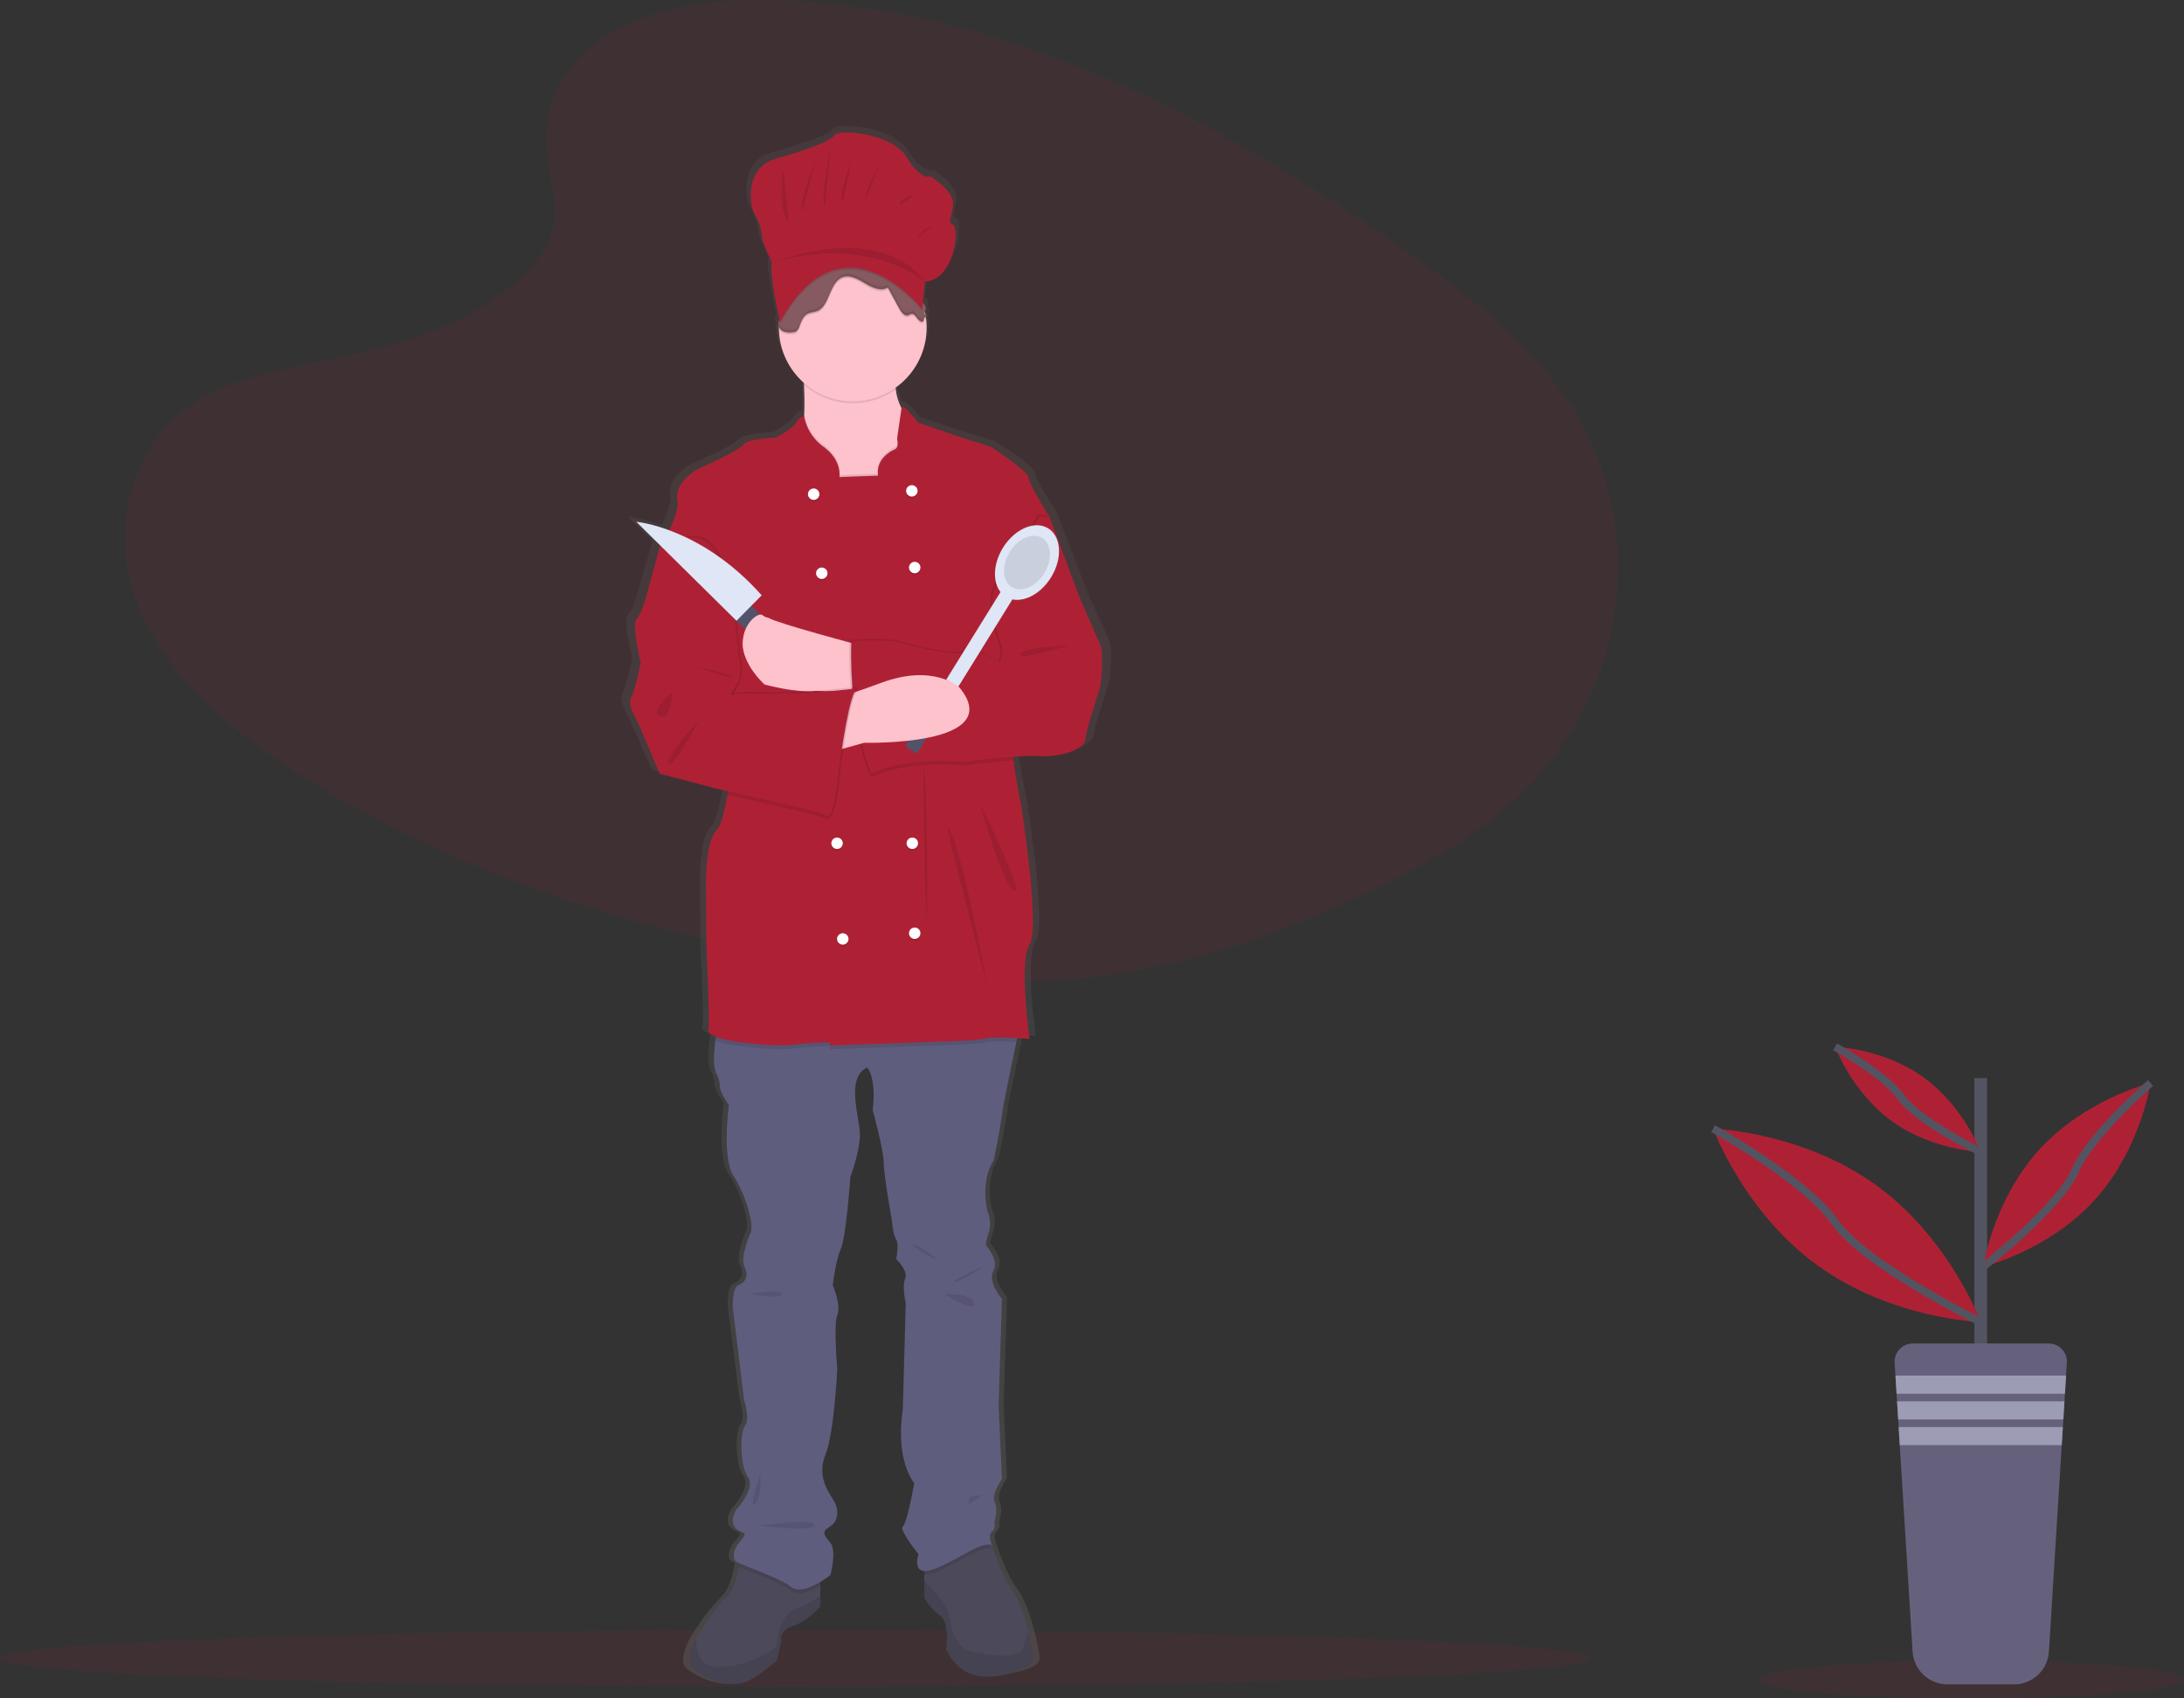 <svg width="567" height="441" viewBox="0 0 567 441" fill="none" xmlns="http://www.w3.org/2000/svg">
<rect x="0" y="0" width="567" height="441" fill="#333333" stroke="none"/>
<g clip-path="url(#clip0_299_3170)">
<path opacity="0.1" d="M206.397 437.953C320.388 437.953 412.795 434.662 412.795 430.602C412.795 426.542 320.388 423.251 206.397 423.251C92.407 423.251 0 426.542 0 430.602C0 434.662 92.407 437.953 206.397 437.953Z" fill="#AE2135"/>
<path opacity="0.1" d="M152.136 13.346C165.286 1.636 185.925 -0.75 204.713 0.182C263.723 3.112 316.991 31.583 363.068 63.786C379.748 75.444 396.171 88.008 406.999 104.062C429.04 136.744 422.502 182.018 391.853 208.941C381.425 218.101 368.784 225.123 355.807 231.348C332.732 242.416 307.835 251.302 281.646 253.831C262.97 255.634 244.065 254.168 225.499 251.652C173.625 244.621 122.708 229.075 80.031 202.478C61.314 190.812 43.672 176.309 35.956 157.437C28.241 138.565 33.179 114.651 52.291 103.48C60.196 98.86 69.647 96.773 78.9 94.814C92.52 91.93 106.359 89.087 118.65 83.225C131.345 77.169 146.377 65.458 143.864 52.055C141.167 37.673 139.003 25.042 152.136 13.346Z" fill="#AE2135"/>
<path opacity="0.1" d="M511.799 441C542.286 441 567 438.815 567 436.119C567 433.424 542.286 431.239 511.799 431.239C481.313 431.239 456.599 433.424 456.599 436.119C456.599 438.815 481.313 441 511.799 441Z" fill="#AE2135"/>
<path d="M287.898 166.089C286.999 164.35 282.249 153.546 282.249 153.546L274.288 132.931C274.288 132.931 268.638 124.238 268.638 122.624C268.638 121.009 258.366 114.552 258.366 114.552C258.366 114.552 250.019 112.068 249.377 111.82C248.735 111.571 238.848 108.303 238.848 108.303C238.848 108.303 234.955 103.186 234.401 104.523L234.4 104.526C234.38 104.492 234.359 104.463 234.339 104.428C233.543 102.943 233.04 101.319 232.855 99.644C232.833 99.496 232.815 99.339 232.797 99.184C235.361 97.447 237.463 95.111 238.92 92.379C240.377 89.647 241.146 86.601 241.16 83.505C241.158 82.69 241.103 81.876 240.995 81.068C241.066 81.024 241.14 80.985 241.216 80.952C241.376 80.883 241.335 80.826 241.218 80.767C241.258 80.746 241.298 80.724 241.339 80.707C241.552 80.615 241.41 80.545 241.204 80.462L241.216 80.455C241.506 80.33 241.14 80.246 240.845 80.113C240.829 80.027 240.815 79.941 240.798 79.856C240.863 79.692 240.903 79.519 240.916 79.344C240.942 79.357 240.966 79.371 240.993 79.383C241.065 79.063 241.063 78.731 240.988 78.412C240.969 78.476 240.947 78.54 240.921 78.602C240.939 78.313 240.88 78.024 240.748 77.765C240.617 77.507 240.418 77.288 240.174 77.132C240.159 77.119 240.143 77.106 240.128 77.093L240.672 71.521C248.702 71.142 250.11 57.49 248.279 56.732C246.448 55.973 248.279 54.33 248.279 51.044C248.279 47.757 242.222 44.091 242.222 44.091C242.222 44.091 239.686 45.355 235.742 39.035C231.798 32.715 217.288 31.703 216.302 33.347C215.316 34.99 208.836 37.139 200.384 39.541C191.932 41.942 193.481 51.928 194.89 54.077C196.05 55.854 196.73 57.901 196.862 60.018C196.862 61.282 199.539 66.591 199.539 66.591C198.694 68.431 200.843 78.509 201.479 81.374C201.469 81.462 201.458 81.549 201.45 81.638C201.444 81.646 201.437 81.654 201.432 81.662C201.401 81.709 201.374 81.757 201.35 81.806C201.213 82.103 201.168 82.434 201.22 82.757C201.173 83.109 201.223 83.468 201.362 83.795C201.411 86.493 202.035 89.15 203.195 91.588C204.354 94.026 206.021 96.188 208.085 97.929C208.095 98.101 208.104 98.275 208.114 98.452C208.232 100.792 208.299 103.559 208.176 106.206C208.169 106.342 208.159 106.475 208.152 106.609C207.686 106.704 207.249 106.906 206.875 107.2C206.502 107.494 206.203 107.872 206.003 108.303C205.207 109.833 200.584 112.192 200.584 112.192C200.584 112.192 192.495 112.565 191.725 114.055C190.954 115.545 179.27 120.513 179.27 120.513C179.27 120.513 173.106 124.114 174.005 128.212C174.475 130.354 173.156 133.68 171.79 136.37C168.933 135.287 165.958 134.546 162.926 134.161L169.472 140.42C169.335 140.634 169.254 140.755 169.254 140.755L165.53 153.918C165.53 153.918 164.246 158.513 162.962 159.631C161.678 160.749 164.118 170.932 164.118 170.932C164.118 170.932 162.706 178.135 161.55 179.997C160.394 181.86 163.348 186.455 163.348 186.455L169.254 199.867L184.919 203.841C184.919 203.841 185.963 204.062 187.65 204.423C187.597 204.743 187.543 205.063 187.487 205.381C186.732 209.653 185.741 213.582 184.534 214.645C181.581 217.253 181.709 228.926 181.709 228.926L181.838 245.443C181.838 245.443 182.865 265.809 182.351 266.555C182.027 267.025 182.678 267.792 184.394 268.481C184.345 268.788 184.297 269.099 184.252 269.416C183.769 272.794 183.553 276.648 184.662 278.352C185.144 279.274 185.408 280.293 185.433 281.333C185.433 282.947 187.873 286.3 187.873 286.3C187.873 286.3 185.946 300.085 189.157 304.804C192.367 309.523 195.063 318.092 193.522 320.079C193.522 320.079 190.826 325.915 192.11 328.523C193.394 331.131 192.11 332.621 190.441 333.242C188.771 333.863 188.915 338.955 188.915 338.955L191.981 363.171C191.981 363.171 193.651 368.138 192.238 369.877C190.826 371.615 190.826 380.308 193.009 383.289C195.191 386.269 189.927 391.733 189.927 391.733C189.927 391.733 186.717 396.328 191.853 397.819C191.853 397.819 192.88 398.067 190.954 400.054C189.028 402.041 188.643 404.525 189.927 405.394C190.193 405.553 190.472 405.692 190.76 405.807C190.712 406.102 190.661 406.407 190.6 406.73C190.107 409.323 189.177 412.701 187.487 414.335C184.212 417.689 181.386 421.452 179.079 425.532C177.318 428.87 176.547 431.994 178.499 433.46C183.122 436.937 189.028 438.055 192.495 436.689C195.962 435.322 200.841 431.1 200.841 431.1L201.997 426.257C201.997 426.257 201.226 423.277 205.078 422.159C208.93 421.041 212.526 417.067 212.526 417.067V410.63C213.458 410.097 214.359 409.51 215.222 408.871C215.222 408.871 217.02 402.538 215.222 400.426C213.425 398.315 212.783 397.57 215.094 396.204C217.405 394.838 217.718 391.858 216.024 389.25C214.323 386.642 211.627 382.792 213.938 377.328C216.249 371.864 217.097 355.099 217.097 355.099C217.097 355.099 216.018 343.674 217.097 341.066C218.176 338.458 215.864 333.242 215.864 333.242C215.864 333.242 216.635 326.785 218.047 323.804C219.46 320.824 220.615 305.052 220.615 305.052C220.615 305.052 223.183 298.346 223.183 294C223.183 289.653 219.203 279.222 225.109 276.49C225.109 276.49 227.677 278.725 226.65 287.666C226.65 287.666 229.603 298.098 229.603 301.327C229.603 304.555 231.786 316.229 231.786 316.229C231.786 316.229 232.043 319.954 232.942 321.32C233.841 322.687 232.942 326.412 232.942 326.412C232.942 326.412 236.28 329.517 235.382 331.504C234.483 333.491 235.536 337.971 235.536 337.971L234.739 365.779C234.739 365.779 232.428 377.701 237.821 384.903C237.821 384.903 235.895 395.459 234.739 396.204C233.584 396.949 238.977 403.407 238.977 403.407C238.977 403.407 237.482 407.59 240.518 407.795V414.708C241.572 416.569 243.017 418.179 244.755 419.427C247.58 421.414 246.424 428.244 246.424 428.244C246.424 428.244 250.019 436.937 259.521 435.074C269.023 433.212 270.307 432.342 269.793 429.238C269.609 428.105 269.198 426.083 268.607 423.788C267.585 419.799 266.018 414.986 264.144 412.612C261.19 408.871 258.751 401.048 258.751 401.048C258.751 401.048 257.595 398.44 258.751 397.57C259.906 396.701 259.393 395.087 259.393 395.087C259.393 395.087 260.518 391.858 259.506 389.871C258.494 387.884 261.447 383.786 261.447 383.786L260.548 364.661L261.447 336.844C261.447 336.844 257.467 332.249 259.136 329.517C260.805 326.785 257.21 322.935 257.21 322.935C257.21 322.935 256.825 322.811 257.852 319.706C258.467 317.876 258.375 315.883 257.595 314.118C257.595 314.118 255.412 306.418 259.264 300.582C259.264 300.582 260.934 292.882 261.447 288.908C261.802 286.146 264.021 275.829 265.341 269.793C265.415 269.452 265.487 269.126 265.555 268.814C267.456 268.918 268.895 269.038 268.895 269.038C268.895 269.038 265.941 248.548 268.895 244.326C271.848 240.103 266.583 207.815 266.583 207.815C266.583 207.815 265.325 202.172 264.55 196.415C264.505 196.087 264.465 195.759 264.424 195.431C266.808 195.241 269.201 195.188 271.591 195.272C277.754 195.645 283.789 193.285 283.918 190.926C284.046 188.566 287.385 179.252 287.898 177.141C288.412 175.03 288.797 167.827 287.898 166.089Z" fill="url(#paint0_linear_299_3170)"/>
<path d="M212.975 405.656V417.155C212.975 417.155 209.511 421.112 205.799 422.225C202.087 423.337 202.83 426.305 202.83 426.305L201.716 431.127C201.716 431.127 197.014 435.331 193.674 436.691C190.333 438.051 184.642 436.938 180.188 433.476C178.307 432.017 179.05 428.906 180.747 425.583C182.959 421.535 185.682 417.789 188.849 414.435C190.477 412.808 191.373 409.445 191.848 406.863C192.199 404.929 192.313 403.431 192.313 403.431L212.975 405.656Z" fill="#4C495A"/>
<path opacity="0.1" d="M212.975 414.237V417.155C212.975 417.155 209.511 421.112 205.799 422.225C202.087 423.337 202.83 426.305 202.83 426.305L201.716 431.127C201.716 431.127 197.014 435.331 193.674 436.691C190.333 438.051 184.642 436.938 180.188 433.476C178.307 432.017 179.05 428.906 180.747 425.583C180.668 429.075 181.702 432.997 186.745 432.858C192.188 432.686 197.434 430.779 201.716 427.418C201.716 427.418 201.592 419.257 207.284 417.403C209.364 416.716 211.295 415.642 212.975 414.237Z" fill="black"/>
<path d="M258.259 435.084C249.103 436.938 245.639 428.283 245.639 428.283C245.639 428.283 246.752 421.483 244.03 419.505C242.347 418.25 240.954 416.647 239.947 414.806V403.431L251.082 395.518L257.11 400.849L257.516 401.205C257.516 401.205 259.867 408.995 262.713 412.719C264.519 415.083 266.028 419.875 267.013 423.847C267.582 426.132 267.978 428.145 268.156 429.272C268.651 432.363 267.414 433.229 258.259 435.084Z" fill="#4C495A"/>
<path opacity="0.1" d="M258.259 435.084C249.103 436.938 245.639 428.283 245.639 428.283C245.639 428.283 246.752 421.483 244.03 419.505C242.347 418.25 240.954 416.647 239.947 414.806V410.399C241.714 412.264 245.045 415.874 245.762 417.403C246.752 419.505 246.876 427.171 251.454 428.531C256.031 429.891 264.94 431.127 265.682 427.665C265.991 426.349 266.437 425.07 267.013 423.847C267.582 426.132 267.978 428.145 268.156 429.272C268.651 432.364 267.414 433.229 258.259 435.084Z" fill="black"/>
<path opacity="0.1" d="M192.313 403.431L212.975 405.656V411.735C210.644 413.114 207.304 414.578 205.428 413.075C202.657 410.859 194.417 408.045 191.848 406.863C192.199 404.929 192.313 403.431 192.313 403.431Z" fill="black"/>
<path opacity="0.1" d="M257.516 402.194C254.671 401.205 249.598 405.533 242.917 408.253C241.988 408.69 240.974 408.916 239.947 408.916V403.431L251.083 395.518L257.11 400.849C257.203 401.309 257.339 401.76 257.516 402.194Z" fill="black"/>
<path d="M264.816 266.062C264.816 266.062 264.425 267.882 263.866 270.523C262.594 276.532 260.456 286.805 260.114 289.555C259.62 293.511 258.011 301.177 258.011 301.177C254.299 306.988 256.403 314.654 256.403 314.654C257.155 316.418 257.243 318.395 256.65 320.218C255.66 323.309 256.032 323.433 256.032 323.433C256.032 323.433 259.496 327.266 257.887 329.986C256.279 332.706 260.114 337.281 260.114 337.281L259.248 364.977L260.114 384.019C260.114 384.019 257.269 388.099 258.244 390.077C259.219 392.056 258.135 395.27 258.135 395.27C258.135 395.27 258.63 396.878 257.516 397.743C256.403 398.609 257.516 401.205 257.516 401.205C254.671 400.216 249.598 404.544 242.917 407.264C236.236 409.984 238.463 403.554 238.463 403.554C238.463 403.554 233.266 397.125 234.38 396.383C235.493 395.641 237.349 385.131 237.349 385.131C232.153 377.96 234.38 366.09 234.38 366.09L235.147 338.404C235.147 338.404 234.132 333.943 234.998 331.965C235.864 329.986 232.648 326.895 232.648 326.895C232.648 326.895 233.514 323.186 232.648 321.826C231.781 320.466 231.534 316.756 231.534 316.756C231.534 316.756 229.431 305.134 229.431 301.919C229.431 298.704 226.585 288.318 226.585 288.318C227.575 279.416 225.1 277.19 225.1 277.19C219.409 279.91 223.244 290.297 223.244 294.624C223.244 298.952 220.77 305.628 220.77 305.628C220.77 305.628 219.656 321.331 218.295 324.299C216.935 327.266 216.192 333.696 216.192 333.696C216.192 333.696 218.419 338.889 217.38 341.485C216.341 344.082 217.38 355.457 217.38 355.457C217.38 355.457 216.563 372.149 214.336 377.589C212.109 383.03 214.707 386.863 216.346 389.459C217.979 392.056 217.677 395.023 215.45 396.383C213.223 397.743 213.841 398.485 215.574 400.587C217.306 402.689 215.574 408.995 215.574 408.995C215.574 408.995 208.521 414.559 205.428 412.086C202.335 409.613 192.437 406.398 191.2 405.533C189.962 404.667 190.334 402.194 192.19 400.216C194.045 398.238 193.056 397.99 193.056 397.99C188.107 396.507 191.2 391.932 191.2 391.932C191.2 391.932 196.272 386.492 194.169 383.524C192.066 380.557 192.066 371.902 193.427 370.171C194.788 368.44 193.179 363.494 193.179 363.494L190.225 339.383C190.225 339.383 190.086 334.314 191.695 333.696C193.303 333.077 194.54 331.594 193.303 328.997C192.066 326.401 194.664 320.589 194.664 320.589C196.149 318.611 193.551 310.08 190.457 305.381C187.364 300.683 189.22 286.958 189.22 286.958C189.22 286.958 186.869 283.62 186.869 282.012C186.846 280.98 186.593 279.966 186.127 279.045C185.058 277.349 185.266 273.511 185.731 270.148C186.181 266.893 186.869 264.084 186.869 264.084L264.816 266.062Z" fill="#5F5D7E"/>
<path d="M240.566 125.974L216.192 131.661C216.192 131.661 204.19 121.523 207.16 116.082C208.179 114.213 208.63 111.023 208.783 107.65C208.902 105.014 208.838 102.259 208.724 99.93C208.551 96.561 208.273 94.074 208.273 94.074C208.273 94.074 233.266 79.978 232.4 94.074C232.224 96.421 232.278 98.78 232.563 101.116C232.74 102.779 233.225 104.394 233.993 105.879C235.329 108.258 236.978 108.293 236.978 108.293L240.566 125.974Z" fill="#FDC2CC"/>
<path opacity="0.1" d="M232.563 101.116C229.041 103.642 224.766 104.899 220.436 104.683C216.106 104.468 211.978 102.792 208.724 99.93C208.551 96.561 208.273 94.074 208.273 94.074C208.273 94.074 233.266 79.978 232.4 94.074C232.224 96.421 232.278 98.78 232.563 101.116Z" fill="black"/>
<path d="M221.388 104.212C231.98 104.212 240.566 95.632 240.566 85.048C240.566 74.463 231.98 65.883 221.388 65.883C210.797 65.883 202.211 74.463 202.211 85.048C202.211 95.632 210.797 104.212 221.388 104.212Z" fill="#FDC2CC"/>
<path opacity="0.1" d="M240.566 125.974L216.192 131.661C216.192 131.661 204.19 121.522 207.16 116.082C208.179 114.212 208.63 111.022 208.783 107.65C209.321 110.583 210.897 113.224 213.222 115.093C218.79 118.802 217.924 123.377 217.924 123.377L227.946 123.006C227.327 118.926 231.039 116.7 232.276 116.206C233.513 115.711 232.895 113.485 232.895 113.485L233.993 105.879C235.329 108.258 236.978 108.292 236.978 108.292L240.566 125.974Z" fill="black"/>
<path opacity="0.1" d="M264.816 266.062C264.816 266.062 264.425 267.882 263.866 270.523C261.173 270.38 257.615 270.276 256.031 270.637C253.309 271.255 242.422 271.503 242.422 271.503L215.45 272.457V271.626C212.347 271.651 209.249 271.858 206.17 272.244C201.592 272.863 194.416 271.997 189.839 271.255C188.43 271.054 187.05 270.682 185.731 270.147C186.181 266.893 186.869 264.084 186.869 264.084L264.816 266.062Z" fill="black"/>
<path d="M262.712 187.548C262.321 189.858 262.608 193.686 263.103 197.465C263.851 203.197 265.063 208.815 265.063 208.815C265.063 208.815 270.136 240.963 267.29 245.166C264.445 249.37 267.29 269.772 267.29 269.772C267.29 269.772 258.753 269.03 256.031 269.648C253.309 270.266 242.422 270.513 242.422 270.513L215.45 271.468V270.637C212.347 270.662 209.249 270.869 206.17 271.255C201.592 271.874 194.416 271.008 189.839 270.266C185.261 269.524 183.405 268.041 183.9 267.299C184.395 266.557 183.405 246.279 183.405 246.279L183.281 229.835C183.281 229.835 183.157 218.212 186.003 215.616C187.166 214.557 188.121 210.645 188.849 206.392C189.893 200.234 190.457 193.36 190.457 193.36L171.651 143.037L171.28 142.047C171.28 142.047 176.724 133.64 175.858 129.559C174.992 125.479 180.93 121.893 180.93 121.893C180.93 121.893 192.189 116.948 192.932 115.464C193.674 113.98 201.469 113.609 201.469 113.609C201.469 113.609 205.923 111.26 206.69 109.737C206.877 109.311 207.162 108.936 207.523 108.643C207.883 108.35 208.309 108.147 208.763 108.05C209.288 111.019 210.872 113.697 213.222 115.588C218.79 119.297 217.924 123.872 217.924 123.872L227.946 123.501C227.327 119.421 231.039 117.195 232.276 116.7C233.513 116.206 232.895 113.98 232.895 113.98L234.053 105.973C234.587 104.643 238.339 109.737 238.339 109.737C238.339 109.737 247.865 112.991 248.484 113.238C249.103 113.486 257.145 115.959 257.145 115.959C257.145 115.959 267.043 122.388 267.043 123.995C267.043 125.603 272.487 134.258 272.487 134.258C272.487 134.258 272.422 134.604 272.304 135.237C271.047 142.052 263.618 182.232 262.712 187.548Z" fill="#AE2135"/>
<path d="M223.121 167.518C223.121 167.518 201.716 161.83 199.613 160.47C197.51 159.11 185.137 167.023 200.232 177.781C200.232 177.781 218.689 181.613 223.627 177.781C228.564 173.948 223.121 167.518 223.121 167.518Z" fill="#FDC2CC"/>
<path opacity="0.1" d="M269.393 133.64L271.992 133.763L279.663 154.288C279.663 154.288 284.24 165.045 285.106 166.776C285.973 168.507 285.601 175.679 285.106 177.781C284.612 179.883 281.395 189.156 281.271 191.505C281.147 193.854 275.332 196.203 269.393 195.833C263.455 195.462 249.597 197.316 249.597 197.316C249.597 197.316 234.798 195.77 225.719 200.407C225.719 200.407 219.904 188.414 220.522 166.034C220.522 166.034 230.791 165.416 233.39 166.405C235.988 167.394 248.608 170.238 250.216 168.755C251.824 167.271 259.124 171.475 259.124 171.475C259.496 170.659 259.688 169.774 259.688 168.878C259.688 167.982 259.496 167.097 259.124 166.282C257.887 163.314 255.784 154.041 258.506 151.073C261.228 148.106 269.393 133.64 269.393 133.64Z" fill="black"/>
<path opacity="0.1" d="M263.103 197.465C256.962 197.88 250.093 198.8 250.093 198.8C250.093 198.8 235.295 197.252 226.214 201.891C226.214 201.891 220.399 189.898 221.017 167.518C221.017 167.518 231.286 166.9 233.885 167.889C236.483 168.878 249.103 171.722 250.711 170.238C252.32 168.755 259.619 172.959 259.619 172.959C259.991 172.143 260.183 171.258 260.183 170.362C260.183 169.466 259.991 168.581 259.619 167.766C258.382 164.798 256.279 155.525 259.001 152.557C261.723 149.59 269.889 135.124 269.889 135.124L272.304 135.237C271.047 142.053 263.618 182.232 262.713 187.549C262.322 189.858 262.609 193.686 263.103 197.465Z" fill="black"/>
<path d="M269.889 134.134L272.487 134.258L280.158 154.783C280.158 154.783 284.735 165.54 285.602 167.271C286.468 169.002 286.096 176.173 285.602 178.275C285.107 180.377 281.89 189.65 281.766 192C281.642 194.349 275.827 196.698 269.889 196.327C263.95 195.956 250.093 197.811 250.093 197.811C250.093 197.811 235.294 196.265 226.214 200.902C226.214 200.902 220.399 188.909 221.017 166.529C221.017 166.529 231.286 165.911 233.885 166.9C236.483 167.889 249.103 170.733 250.711 169.249C252.32 167.765 259.619 171.969 259.619 171.969C259.991 171.154 260.183 170.269 260.183 169.373C260.183 168.477 259.991 167.592 259.619 166.776C258.382 163.809 256.279 154.536 259.001 151.568C261.723 148.601 269.889 134.134 269.889 134.134Z" fill="#AE2135"/>
<path d="M243.749 179.55L246.836 181.46L264.04 153.694L260.953 151.784L243.749 179.55Z" fill="#DFE6F5"/>
<path d="M272.861 149.933C275.902 145.026 275.575 139.32 272.13 137.189C268.686 135.058 263.429 137.309 260.389 142.216C257.349 147.123 257.676 152.829 261.12 154.96C264.564 157.091 269.821 154.841 272.861 149.933Z" fill="#DFE6F5"/>
<path opacity="0.1" d="M271.101 148.844C273.284 145.322 273.049 141.226 270.577 139.697C268.105 138.167 264.331 139.782 262.149 143.305C259.966 146.827 260.201 150.923 262.674 152.452C265.146 153.982 268.919 152.367 271.101 148.844Z" fill="black"/>
<path d="M234.956 193.742L238.043 195.652L248.748 178.375L245.66 176.465L234.956 193.742Z" fill="#53526B"/>
<path d="M216.811 194.967L224.358 192.865C224.358 192.865 261.599 193.854 249.103 178.522C249.103 178.522 242.546 172.217 228.812 177.286C215.079 182.355 211.243 182.974 211.243 182.974L216.811 194.967Z" fill="#FDC2CC"/>
<path opacity="0.1" d="M211.243 130.301C212.063 130.301 212.728 129.637 212.728 128.818C212.728 127.998 212.063 127.334 211.243 127.334C210.423 127.334 209.758 127.998 209.758 128.818C209.758 129.637 210.423 130.301 211.243 130.301Z" fill="black"/>
<path opacity="0.1" d="M236.73 129.436C237.55 129.436 238.215 128.771 238.215 127.952C238.215 127.133 237.55 126.468 236.73 126.468C235.91 126.468 235.246 127.133 235.246 127.952C235.246 128.771 235.91 129.436 236.73 129.436Z" fill="black"/>
<path d="M211.243 129.807C212.063 129.807 212.728 129.143 212.728 128.323C212.728 127.504 212.063 126.839 211.243 126.839C210.423 126.839 209.758 127.504 209.758 128.323C209.758 129.143 210.423 129.807 211.243 129.807Z" fill="white"/>
<path opacity="0.1" d="M213.347 150.826C214.166 150.826 214.831 150.162 214.831 149.343C214.831 148.523 214.166 147.859 213.347 147.859C212.527 147.859 211.862 148.523 211.862 149.343C211.862 150.162 212.527 150.826 213.347 150.826Z" fill="black"/>
<path opacity="0.1" d="M237.472 149.342C238.292 149.342 238.957 148.678 238.957 147.859C238.957 147.039 238.292 146.375 237.472 146.375C236.653 146.375 235.988 147.039 235.988 147.859C235.988 148.678 236.653 149.342 237.472 149.342Z" fill="black"/>
<path d="M213.347 150.332C214.166 150.332 214.831 149.667 214.831 148.848C214.831 148.029 214.166 147.364 213.347 147.364C212.527 147.364 211.862 148.029 211.862 148.848C211.862 149.667 212.527 150.332 213.347 150.332Z" fill="white"/>
<path opacity="0.1" d="M236.854 220.941C237.674 220.941 238.339 220.276 238.339 219.457C238.339 218.637 237.674 217.973 236.854 217.973C236.034 217.973 235.369 218.637 235.369 219.457C235.369 220.276 236.034 220.941 236.854 220.941Z" fill="black"/>
<path opacity="0.1" d="M217.314 220.941C218.134 220.941 218.799 220.276 218.799 219.457C218.799 218.637 218.134 217.973 217.314 217.973C216.494 217.973 215.83 218.637 215.83 219.457C215.83 220.276 216.494 220.941 217.314 220.941Z" fill="black"/>
<path d="M236.854 220.446C237.674 220.446 238.339 219.782 238.339 218.962C238.339 218.143 237.674 217.479 236.854 217.479C236.034 217.479 235.369 218.143 235.369 218.962C235.369 219.782 236.034 220.446 236.854 220.446Z" fill="white"/>
<path opacity="0.1" d="M218.799 245.785C219.619 245.785 220.283 245.121 220.283 244.301C220.283 243.482 219.619 242.817 218.799 242.817C217.979 242.817 217.314 243.482 217.314 244.301C217.314 245.121 217.979 245.785 218.799 245.785Z" fill="black"/>
<path opacity="0.1" d="M237.472 244.301C238.292 244.301 238.957 243.637 238.957 242.817C238.957 241.998 238.292 241.333 237.472 241.333C236.653 241.333 235.988 241.998 235.988 242.817C235.988 243.637 236.653 244.301 237.472 244.301Z" fill="black"/>
<path d="M218.799 245.29C219.619 245.29 220.283 244.626 220.283 243.806C220.283 242.987 219.619 242.323 218.799 242.323C217.979 242.323 217.314 242.987 217.314 243.806C217.314 244.626 217.979 245.29 218.799 245.29Z" fill="white"/>
<path d="M217.314 220.446C218.134 220.446 218.799 219.782 218.799 218.962C218.799 218.143 218.134 217.479 217.314 217.479C216.494 217.479 215.83 218.143 215.83 218.962C215.83 219.782 216.494 220.446 217.314 220.446Z" fill="white"/>
<path d="M237.472 243.806C238.292 243.806 238.957 243.142 238.957 242.323C238.957 241.503 238.292 240.839 237.472 240.839C236.653 240.839 235.988 241.503 235.988 242.323C235.988 243.142 236.653 243.806 237.472 243.806Z" fill="white"/>
<path d="M236.73 128.941C237.55 128.941 238.215 128.277 238.215 127.457C238.215 126.638 237.55 125.974 236.73 125.974C235.91 125.974 235.246 126.638 235.246 127.457C235.246 128.277 235.91 128.941 236.73 128.941Z" fill="white"/>
<path d="M237.472 148.848C238.292 148.848 238.957 148.184 238.957 147.364C238.957 146.545 238.292 145.88 237.472 145.88C236.653 145.88 235.988 146.545 235.988 147.364C235.988 148.184 236.653 148.848 237.472 148.848Z" fill="white"/>
<path opacity="0.1" d="M239.7 199.418C239.7 199.418 239.947 233.297 240.69 239.355C240.69 239.355 240.959 201.015 239.7 199.418Z" fill="black"/>
<path opacity="0.1" d="M246.009 215.121C245.499 215.121 256.155 254.811 256.65 257.655C257.145 260.498 248.979 215.121 246.009 215.121Z" fill="black"/>
<path opacity="0.1" d="M254.423 208.692C254.423 209.063 260.362 230.206 263.331 231.319C266.3 232.431 254.423 208.692 254.423 208.692Z" fill="black"/>
<path opacity="0.1" d="M277.807 167.518C277.807 167.518 265.187 168.08 264.816 169.901C264.445 171.722 277.807 167.518 277.807 167.518Z" fill="black"/>
<path opacity="0.1" d="M255.536 328.75C255.536 328.75 246.504 332.583 247.865 332.83C249.226 333.077 255.536 328.75 255.536 328.75Z" fill="black"/>
<path opacity="0.1" d="M236.854 323.062C236.502 322.271 242.916 326.277 242.916 326.772C242.916 327.266 237.349 324.175 236.854 323.062Z" fill="black"/>
<path opacity="0.1" d="M245.267 336.045C245.267 336.045 252.319 335.689 252.814 338.402C253.309 341.114 245.267 336.045 245.267 336.045Z" fill="black"/>
<path opacity="0.1" d="M194.54 336.03C194.54 336.03 202.211 334.53 202.83 336.03C203.448 337.529 194.54 336.03 194.54 336.03Z" fill="black"/>
<path opacity="0.1" d="M197.386 382.659C197.386 382.659 197.889 388.965 196.029 390.448C194.169 391.932 197.386 382.659 197.386 382.659Z" fill="black"/>
<path opacity="0.1" d="M196.449 396.012C198.87 396.259 211.614 394.034 211.49 396.012C211.367 397.99 196.449 396.012 196.449 396.012Z" fill="black"/>
<path opacity="0.1" d="M254.918 388.346C254.918 388.346 250.572 387.679 251.631 390.609L254.918 388.346Z" fill="black"/>
<path opacity="0.1" d="M174.125 141.553H171.775L168.187 154.659C168.187 154.659 166.949 159.234 165.712 160.347C164.475 161.46 166.826 171.598 166.826 171.598C166.826 171.598 165.465 178.77 164.351 180.624C163.238 182.479 166.083 187.054 166.083 187.054L171.775 200.407L186.869 204.364C186.869 204.364 213.47 210.175 214.707 211.041C215.944 211.906 217.058 210.67 217.924 202.633C218.79 194.596 221.141 179.017 222.997 178.275C222.997 178.275 208.15 179.882 206.912 179.635C205.675 179.388 199.736 179.759 199.736 179.759C199.736 179.759 191.942 179.264 190.705 180.006C189.467 180.748 192.313 176.415 192.313 176.415C192.834 174.431 192.834 172.346 192.313 170.362C191.447 167.023 190.952 129.188 174.125 141.553Z" fill="black"/>
<path opacity="0.1" d="M222.502 179.759C220.646 180.501 218.295 196.08 217.429 204.117C216.563 212.154 215.449 213.39 214.212 212.525C213.208 211.822 195.475 207.856 188.849 206.392C189.893 200.234 190.457 193.36 190.457 193.36L171.651 143.037H173.63C190.457 130.672 190.952 168.507 191.818 171.846C192.339 173.83 192.339 175.915 191.818 177.899C191.818 177.899 188.972 182.232 190.21 181.49C191.447 180.748 199.242 181.243 199.242 181.243C199.242 181.243 205.18 180.872 206.418 181.119C207.655 181.366 222.502 179.759 222.502 179.759Z" fill="black"/>
<path d="M173.631 142.047H171.28L167.692 155.154C167.692 155.154 166.455 159.729 165.218 160.841C163.98 161.954 166.331 172.093 166.331 172.093C166.331 172.093 164.97 179.264 163.857 181.119C162.743 182.974 165.589 187.548 165.589 187.548L171.28 200.902L186.374 204.859C186.374 204.859 212.975 210.67 214.213 211.535C215.45 212.401 216.563 211.164 217.429 203.128C218.295 195.091 220.646 179.512 222.502 178.77C222.502 178.77 207.655 180.377 206.418 180.13C205.181 179.883 199.242 180.254 199.242 180.254C199.242 180.254 191.447 179.759 190.21 180.501C188.973 181.243 191.818 176.91 191.818 176.91C192.339 174.925 192.339 172.841 191.818 170.857C190.952 167.518 190.457 129.683 173.631 142.047Z" fill="#AE2135"/>
<path opacity="0.1" d="M181.673 186.807C181.673 186.807 174.868 199.666 173.631 198.182C172.393 196.698 181.673 186.807 181.673 186.807Z" fill="black"/>
<path opacity="0.1" d="M174.62 179.484C174.62 179.484 168.31 184.705 171.28 186.065C174.249 187.425 174.62 179.484 174.62 179.484Z" fill="black"/>
<path opacity="0.1" d="M180.559 173.082C181.054 173.206 189.715 174.925 189.838 175.673C189.962 176.42 180.559 173.082 180.559 173.082Z" fill="black"/>
<path opacity="0.1" d="M240.62 82.505C240.351 82.6 240.121 82.782 239.968 83.022C239.815 83.263 239.746 83.547 239.774 83.831C239.269 84.276 238.561 83.752 238.151 83.183C237.735 82.619 237.265 81.922 236.636 82.001C236.338 82.096 236.048 82.217 235.77 82.362C234.78 82.678 233.944 81.516 233.39 80.497C232.425 78.712 231.459 76.928 230.494 75.146C228.559 76.269 226.273 75.092 224.353 73.929C222.433 72.767 220.146 71.585 218.206 72.708C215.36 74.35 215.256 79.825 212.307 81.175C211.357 81.61 210.253 81.516 209.372 82.115C208.501 82.708 208.031 83.851 207.64 84.944C207.495 85.566 207.155 86.126 206.67 86.541C206.362 86.702 206.018 86.785 205.67 86.784C204.796 86.932 203.897 86.806 203.097 86.422C202.678 86.159 202.361 85.761 202.199 85.293C202.037 84.826 202.039 84.317 202.206 83.851C202.229 83.801 202.256 83.753 202.285 83.707C202.602 83.324 202.887 82.916 203.136 82.486C203.433 81.699 203.008 80.784 203.102 79.934C203.255 78.48 204.794 77.713 205.057 76.284C205.165 75.725 205.052 75.126 205.156 74.562C205.17 74.489 205.19 74.416 205.215 74.345L204.309 74.968C205.324 73.786 205.834 72.144 206.576 70.71C207.401 69.139 208.535 67.752 209.912 66.633C211.288 65.513 212.877 64.684 214.583 64.196C217.81 63.257 221.22 63.514 224.476 64.31C227.573 65.081 230.539 66.302 233.281 67.935C234.26 68.46 235.13 69.167 235.844 70.017C236.443 70.899 236.952 71.839 237.364 72.822C238.324 74.81 240.947 76.65 238.858 76.927C237.121 77.159 238.705 78.376 239.615 79.197C239.821 79.358 239.998 79.552 240.14 79.77C240.291 80.083 240.361 80.429 240.341 80.776C240.322 81.123 240.216 81.459 240.031 81.754C239.68 82.199 241.105 82.288 240.62 82.505Z" fill="black"/>
<path d="M240.62 82.011C240.351 82.105 240.122 82.287 239.968 82.528C239.815 82.768 239.746 83.053 239.774 83.336C239.269 83.781 238.561 83.257 238.151 82.688C237.735 82.124 237.265 81.427 236.636 81.506C236.338 81.602 236.048 81.722 235.77 81.867C234.78 82.184 233.944 81.022 233.39 80.003C232.425 78.217 231.46 76.434 230.494 74.651C228.559 75.774 226.273 74.597 224.353 73.435C222.433 72.272 220.146 71.091 218.206 72.213C215.36 73.855 215.256 79.33 212.307 80.68C211.357 81.116 210.253 81.022 209.372 81.62C208.501 82.213 208.031 83.356 207.64 84.449C207.495 85.071 207.155 85.631 206.67 86.046C206.362 86.208 206.018 86.291 205.67 86.289C204.796 86.437 203.897 86.311 203.097 85.928C202.678 85.665 202.361 85.266 202.199 84.799C202.037 84.331 202.039 83.822 202.206 83.356C202.229 83.307 202.256 83.259 202.285 83.213C202.602 82.83 202.887 82.421 203.136 81.991C203.433 81.205 203.008 80.29 203.102 79.439C203.255 77.985 204.794 77.218 205.057 75.789C205.165 75.23 205.052 74.632 205.156 74.068C205.17 73.994 205.19 73.921 205.215 73.85L204.309 74.473C205.324 73.291 205.834 71.649 206.576 70.215C207.401 68.645 208.535 67.258 209.912 66.138C211.288 65.019 212.877 64.19 214.583 63.702C217.81 62.762 221.22 63.019 224.476 63.815C227.573 64.586 230.539 65.808 233.281 67.441C234.26 67.965 235.13 68.672 235.844 69.523C236.443 70.405 236.952 71.344 237.364 72.327C238.324 74.315 240.947 76.155 238.858 76.432C237.121 76.664 238.705 77.881 239.615 78.702C239.821 78.863 239.998 79.057 240.14 79.276C240.291 79.588 240.361 79.934 240.341 80.281C240.322 80.628 240.216 80.965 240.031 81.259C239.68 81.704 241.105 81.793 240.62 82.011Z" fill="#865A61"/>
<path opacity="0.1" d="M239.615 78.702L239.417 80.784C239.417 80.784 218.651 54.483 202.498 84.182C202.498 84.182 202.419 83.821 202.285 83.213C202.602 82.83 202.887 82.421 203.136 81.991C203.433 81.205 203.008 80.29 203.102 79.439C203.255 77.985 204.794 77.218 205.057 75.789C205.165 75.23 205.052 74.632 205.156 74.068C205.17 73.994 205.19 73.921 205.215 73.85L204.309 74.473C205.324 73.291 205.834 71.649 206.576 70.215C207.401 68.645 208.535 67.258 209.912 66.138C211.288 65.019 212.877 64.19 214.583 63.702C217.81 62.762 221.22 63.019 224.476 63.815C227.573 64.586 230.539 65.808 233.281 67.441C234.26 67.965 235.13 68.672 235.844 69.523C236.443 70.405 236.952 71.344 237.364 72.327C238.324 74.315 240.947 76.155 238.858 76.432C237.121 76.664 238.705 77.881 239.615 78.702Z" fill="black"/>
<g opacity="0.1">
<path d="M240.128 81.742C240.025 81.857 239.951 81.994 239.91 82.142C239.869 82.291 239.863 82.446 239.892 82.598C239.388 83.043 238.68 82.519 238.269 81.95C237.853 81.386 237.383 80.689 236.755 80.768C236.456 80.863 236.166 80.984 235.889 81.129C234.899 81.445 234.062 80.283 233.508 79.264C232.543 77.479 231.578 75.695 230.613 73.913C228.678 75.035 226.392 73.858 224.471 72.696C222.551 71.534 220.265 70.352 218.325 71.475C215.479 73.117 215.375 78.591 212.425 79.942C211.475 80.377 210.372 80.283 209.491 80.881C208.62 81.475 208.15 82.617 207.759 83.71C207.614 84.333 207.274 84.892 206.789 85.308C206.48 85.469 206.137 85.552 205.789 85.55C204.914 85.699 204.015 85.573 203.215 85.189C202.736 84.871 202.392 84.387 202.251 83.83C202.153 84.273 202.192 84.735 202.365 85.155C202.537 85.575 202.834 85.932 203.215 86.178C204.015 86.562 204.914 86.688 205.789 86.539C206.137 86.541 206.48 86.458 206.789 86.297C207.274 85.881 207.614 85.322 207.759 84.7C208.15 83.606 208.62 82.464 209.491 81.871C210.372 81.272 211.475 81.366 212.425 80.931C215.375 79.581 215.479 74.106 218.325 72.464C220.265 71.341 222.551 72.523 224.471 73.685C226.392 74.848 228.678 76.025 230.613 74.902C231.578 76.683 232.543 78.466 233.508 80.253C234.062 81.272 234.899 82.434 235.889 82.118C236.166 81.973 236.456 81.852 236.755 81.757C237.383 81.678 237.853 82.375 238.269 82.939C238.68 83.508 239.388 84.032 239.892 83.587C239.865 83.303 239.933 83.018 240.087 82.778C240.24 82.538 240.47 82.356 240.739 82.261C241.124 82.088 240.304 81.996 240.128 81.742Z" fill="black"/>
<path d="M238.51 76.8C238.659 76.74 238.816 76.701 238.977 76.682C239.898 76.56 239.902 76.134 239.537 75.525C239.364 75.619 239.173 75.676 238.977 75.693C237.983 75.826 238.078 76.281 238.51 76.8Z" fill="black"/>
<path d="M240.405 80.943C240.474 80.624 240.473 80.294 240.4 79.976C240.356 80.173 240.271 80.359 240.15 80.52C239.995 80.717 240.185 80.844 240.405 80.943Z" fill="black"/>
<path d="M203.249 79.519C203.238 79.575 203.226 79.631 203.22 79.69C203.2 80.135 203.232 80.581 203.317 81.019C203.375 80.519 203.352 80.012 203.249 79.519Z" fill="black"/>
<path d="M205.258 73.484C205.025 73.925 204.747 74.341 204.428 74.724L205.227 74.174C205.223 73.944 205.233 73.713 205.258 73.484Z" fill="black"/>
</g>
<path d="M202.497 83.688C202.497 83.688 199.511 70.347 200.461 68.208C200.461 68.208 197.882 62.922 197.882 61.663C197.757 59.563 197.103 57.529 195.982 55.748C194.624 53.608 193.131 43.666 201.275 41.275C209.419 38.883 215.663 36.744 216.613 35.108C217.564 33.472 231.544 34.479 235.345 40.771C239.146 47.064 241.589 45.806 241.589 45.806C241.589 45.806 247.426 49.455 247.426 52.727C247.426 56 245.661 57.636 247.426 58.391C249.19 59.146 247.833 72.738 240.096 73.116L239.417 80.29C239.417 80.29 218.65 53.986 202.497 83.688Z" fill="#AE2135"/>
<path opacity="0.1" d="M203.386 43.874C203.386 43.874 201.592 54.384 204.871 57.908L203.386 43.874Z" fill="black"/>
<path opacity="0.1" d="M211.8 41.463C211.8 41.463 207.222 52.715 208.335 54.878L211.8 41.463Z" fill="black"/>
<path opacity="0.1" d="M215.759 37.877C215.759 37.877 212.666 52.529 214.15 53.704L215.759 37.877Z" fill="black"/>
<path opacity="0.1" d="M221.079 41.834C221.079 41.834 217.244 51.231 218.79 52.529L221.079 41.834Z" fill="black"/>
<path opacity="0.1" d="M228.317 42.947C228.317 42.947 223.801 50.613 224.729 51.973L228.317 42.947Z" fill="black"/>
<path opacity="0.1" d="M237.596 50.427C237.596 50.427 232.771 51.725 233.761 53.271L237.596 50.427Z" fill="black"/>
<path opacity="0.1" d="M242.174 58.402C242.174 58.402 237.844 60.504 238.648 61.617L242.174 58.402Z" fill="black"/>
<path opacity="0.1" d="M200.461 68.208C200.461 68.208 228.12 56.98 240.096 73.116C240.096 73.116 225.559 60.764 200.461 68.208Z" fill="black"/>
<path d="M190.466 160.46L194.32 156.563L205.216 167.327L201.362 171.224L191.341 161.325L190.466 160.46Z" fill="#53526B"/>
<path d="M165.183 135.483C165.183 135.483 182.051 136.917 197.75 154.577L191.207 161.192L165.183 135.483Z" fill="#DFE6F5"/>
<path d="M215.777 167.058C215.777 167.058 199.565 161.152 197.971 159.739C196.378 158.327 187.007 166.544 198.44 177.715C198.44 177.715 212.421 181.695 216.161 177.715C219.901 173.735 215.777 167.058 215.777 167.058Z" fill="#FDC2CC"/>
<path d="M515.882 279.944H512.585V354.068H515.882V279.944Z" fill="#535461"/>
<path d="M536.587 353.843L536.378 357.181L536.087 361.893L535.966 363.858L535.675 368.575L535.549 370.54L535.257 375.251L531.933 428.846C531.79 431.152 530.773 433.317 529.089 434.899C527.404 436.481 525.18 437.362 522.868 437.362H505.599C503.288 437.362 501.064 436.481 499.38 434.899C497.697 433.316 496.681 431.152 496.539 428.846L493.21 375.251L492.918 370.54L492.798 368.575L492.501 363.858L492.38 361.893L492.089 357.181L491.88 353.843C491.841 353.202 491.933 352.56 492.151 351.957C492.369 351.353 492.709 350.8 493.149 350.333C493.589 349.865 494.12 349.492 494.71 349.238C495.3 348.983 495.935 348.852 496.578 348.852H531.895C532.537 348.852 533.172 348.983 533.762 349.238C534.351 349.493 534.882 349.866 535.321 350.333C535.761 350.801 536.1 351.354 536.318 351.957C536.535 352.561 536.627 353.203 536.587 353.843Z" fill="#65617D"/>
<path d="M536.378 357.181L536.087 361.892H492.38L492.088 357.181H536.378Z" fill="#9D9CB5"/>
<path d="M535.966 363.858L535.675 368.575H492.797L492.5 363.858H535.966Z" fill="#9D9CB5"/>
<path d="M535.548 370.54L535.257 375.251H493.21L492.918 370.54H535.548Z" fill="#9D9CB5"/>
<path d="M487.057 307.727C506.245 321.598 514.233 343.294 514.233 343.294C514.233 343.294 491.113 342.502 471.926 328.631C452.738 314.761 444.75 293.064 444.75 293.064C444.75 293.064 467.87 293.857 487.057 307.727Z" fill="#AE2135"/>
<path d="M444.75 293.064C444.75 293.064 468.747 306.377 476.445 317.397C484.144 328.418 514.233 343.294 514.233 343.294" stroke="#535461" stroke-width="2" stroke-miterlimit="10"/>
<path d="M499.441 279.78C509.885 287.33 514.233 299.139 514.233 299.139C514.233 299.139 501.649 298.708 491.205 291.158C480.762 283.608 476.414 271.799 476.414 271.799C476.414 271.799 488.998 272.23 499.441 279.78Z" fill="#AE2135"/>
<path d="M476.414 271.799C476.414 271.799 489.475 279.045 493.665 285.043C497.856 291.042 514.233 299.139 514.233 299.139" stroke="#535461" stroke-width="2" stroke-miterlimit="10"/>
<path d="M529.409 298.538C517.414 311.713 514.876 328.929 514.876 328.929C514.876 328.929 531.787 324.782 543.783 311.606C555.778 298.431 558.316 281.215 558.316 281.215C558.316 281.215 541.405 285.362 529.409 298.538Z" fill="#AE2135"/>
<path d="M558.316 281.215C558.316 281.215 542.691 294.721 538.72 304.026C534.749 313.332 514.876 328.929 514.876 328.929" stroke="#535461" stroke-width="2" stroke-miterlimit="10"/>
</g>
<defs>
<linearGradient id="paint0_linear_299_3170" x1="224.86" y1="437.255" x2="224.86" y2="32.648" gradientUnits="userSpaceOnUse">
<stop stop-color="#808080" stop-opacity="0.25"/>
<stop offset="0.535" stop-color="#808080" stop-opacity="0.12"/>
<stop offset="1" stop-color="#808080" stop-opacity="0.1"/>
</linearGradient>
<clipPath id="clip0_299_3170">
<rect width="567" height="441" fill="white"/>
</clipPath>
</defs>
</svg>
